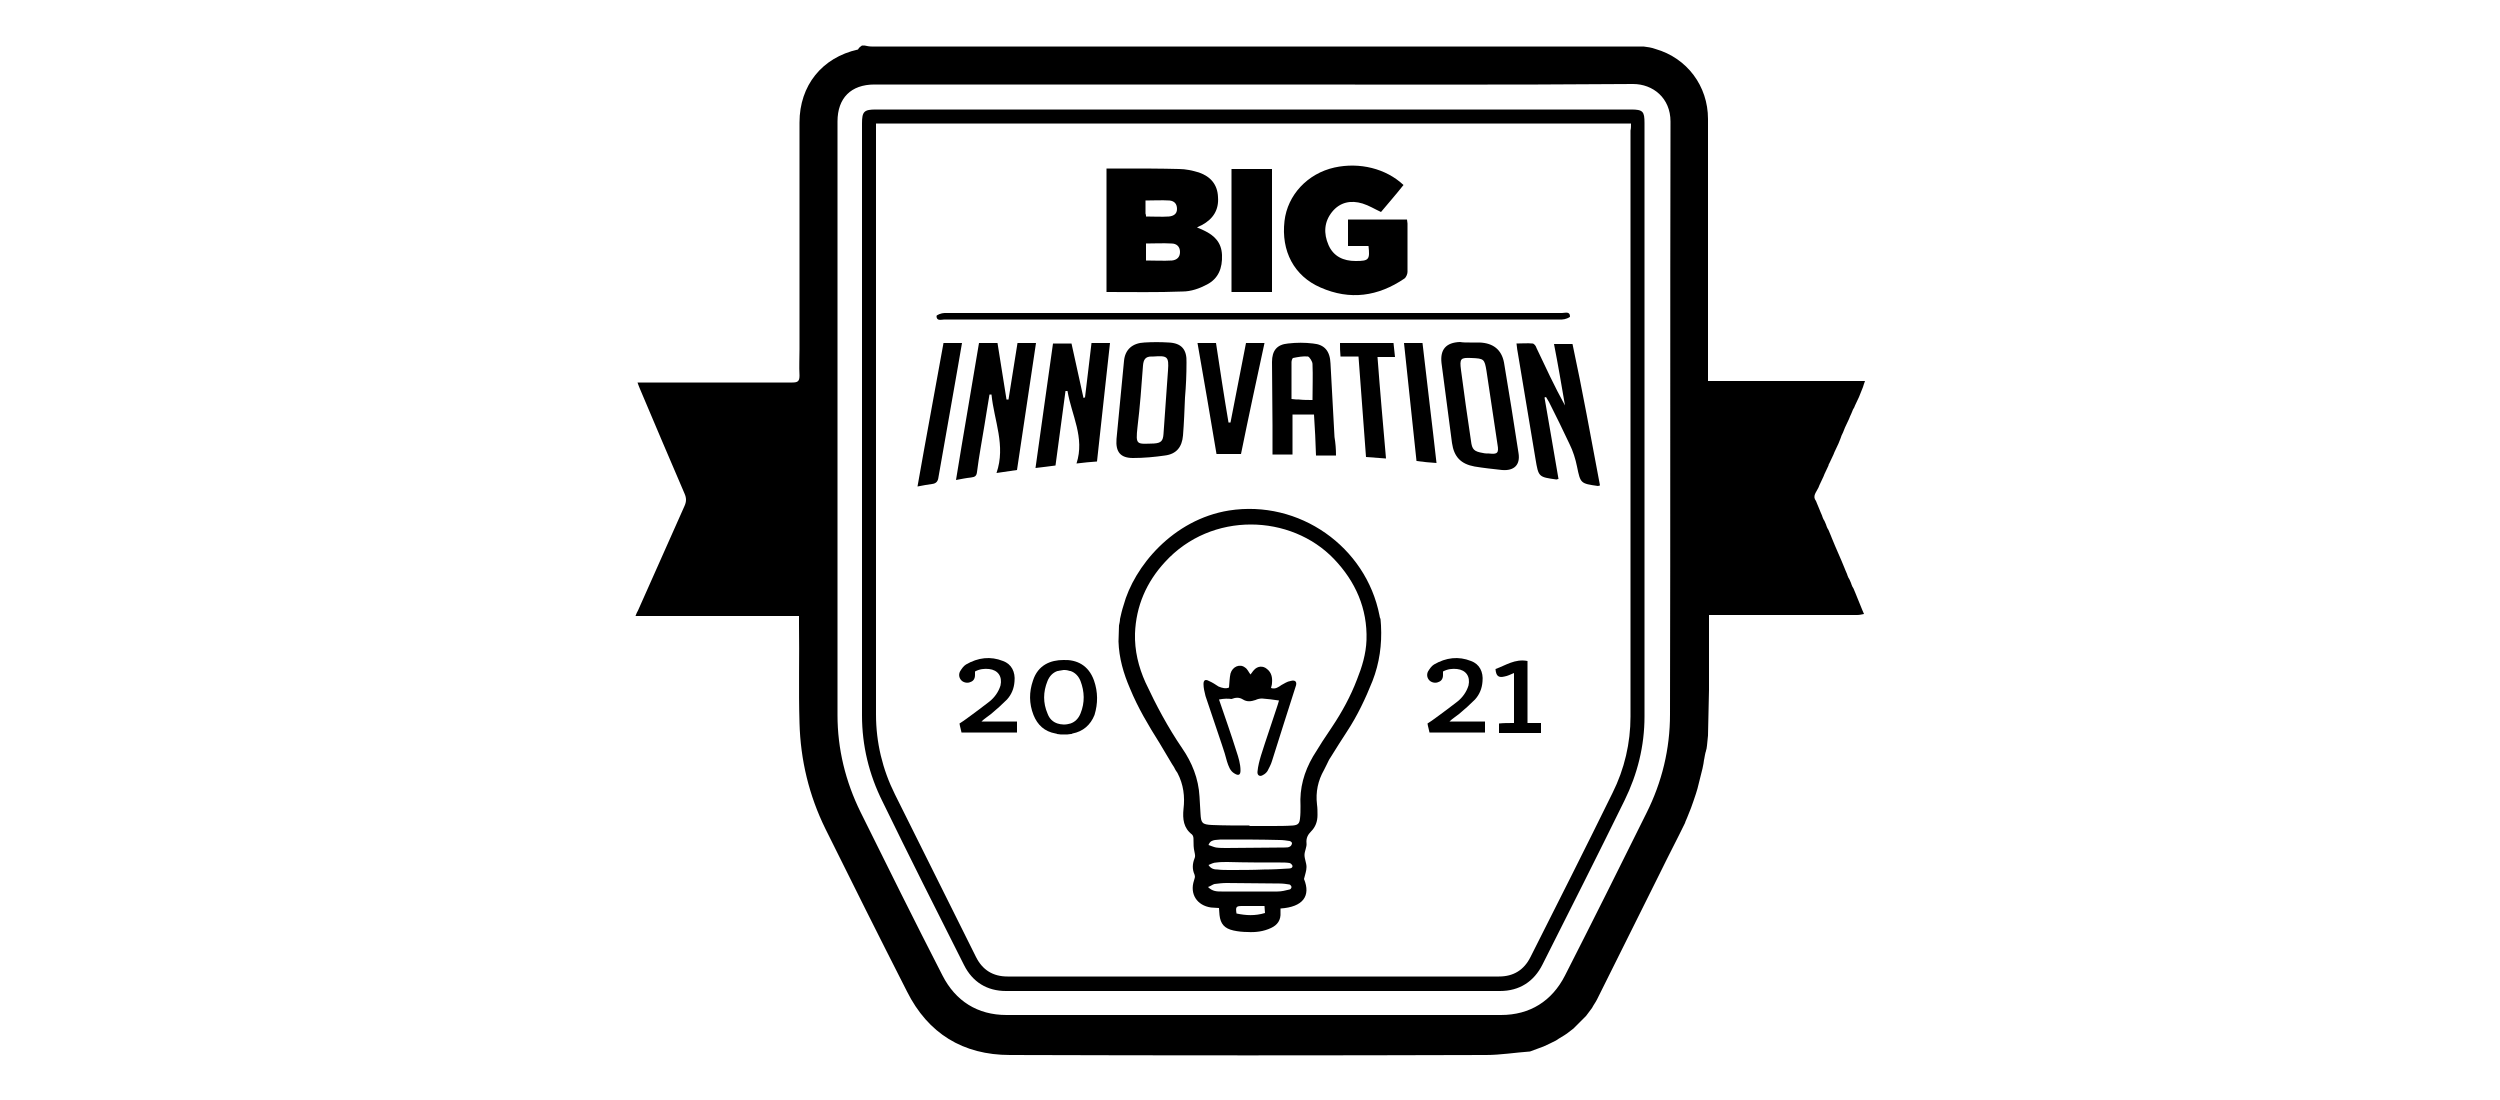<?xml version="1.0" encoding="UTF-8"?> <!-- Generator: Adobe Illustrator 25.2.1, SVG Export Plug-In . SVG Version: 6.00 Build 0) --> <svg xmlns="http://www.w3.org/2000/svg" xmlns:xlink="http://www.w3.org/1999/xlink" version="1.1" id="Layer_1" x="0px" y="0px" viewBox="0 0 500 220" style="enable-background:new 0 0 500 220;" xml:space="preserve"> <style type="text/css"> .st0{fill-rule:evenodd;clip-rule:evenodd;} </style> <g> <g> <path d="M172.4,9.1c0.2,0,0.3,0,0.5,0c0.5,0.1,0.9,0.2,1.4,0.2c50.9,0,101.8,0,152.7,0c0.6,0,1.1,0,1.7,0c0.8,0.1,1.6,0.2,2.4,0.5 c6.3,1.8,10.5,7.4,10.5,14c0,17,0,33.9,0,50.9c0,0.5,0,1,0,1.5c10.5,0,20.9,0,31.4,0c-0.2,0.5-0.3,0.9-0.4,1.2 c-0.2,0.5-0.4,1-0.6,1.5c-0.1,0.2-0.1,0.3-0.2,0.5c-0.3,0.6-0.5,1.1-0.8,1.7c-0.1,0.3-0.2,0.5-0.4,0.8c-0.2,0.5-0.4,1-0.6,1.4 c-0.1,0.2-0.1,0.3-0.2,0.5c-0.3,0.6-0.5,1.1-0.8,1.7c-0.1,0.3-0.3,0.7-0.4,1c-0.2,0.4-0.4,0.8-0.5,1.2c-0.1,0.3-0.3,0.7-0.4,1 c-0.3,0.6-0.5,1.1-0.8,1.7c-0.1,0.2-0.1,0.3-0.2,0.5c-0.3,0.6-0.5,1.1-0.8,1.7c-0.1,0.2-0.2,0.3-0.2,0.5c-0.3,0.6-0.5,1.1-0.8,1.7 c-0.1,0.2-0.1,0.3-0.2,0.5c-0.3,0.6-0.5,1.1-0.8,1.7c-0.1,0.2-0.1,0.3-0.2,0.5c-0.4,0.9-1.3,1.7-0.5,2.7c0.1,0.2,0.1,0.3,0.2,0.5 c0.2,0.4,0.3,0.8,0.5,1.2c0.1,0.2,0.1,0.3,0.2,0.5c0.1,0.3,0.3,0.6,0.4,1c0.1,0.3,0.2,0.5,0.4,0.8c0.1,0.3,0.3,0.6,0.4,1 c0.1,0.3,0.2,0.5,0.4,0.8c0.2,0.4,0.3,0.8,0.5,1.2c0.1,0.2,0.1,0.3,0.2,0.5c0.8,2,1.7,3.9,2.5,5.9c0.1,0.2,0.1,0.3,0.2,0.5 c0.1,0.3,0.3,0.6,0.4,1c0.1,0.3,0.2,0.5,0.4,0.8c0.1,0.3,0.3,0.6,0.4,1c0.1,0.3,0.2,0.5,0.4,0.8c0.2,0.4,0.3,0.8,0.5,1.2 c0.1,0.2,0.1,0.3,0.2,0.5c0.4,0.9,0.7,1.8,1.1,2.7c0.1,0.2,0.2,0.5,0.3,0.7c-0.5,0.1-0.9,0.2-1.4,0.2c-9.4,0-18.8,0-28.2,0 c-0.4,0-0.9,0-1.4,0c0,4.9,0,9.7,0,14.5c0,0.2,0,0.3,0,0.5c-0.1,3-0.1,6.1-0.2,9.1c0,0.3-0.1,0.7-0.1,1c0,0.3-0.1,0.7-0.1,1 c0,0.2-0.1,0.5-0.1,0.7c-0.1,0.2-0.1,0.5-0.2,0.7c-0.1,0.3-0.1,0.6-0.2,1c0,0.2-0.1,0.4-0.1,0.5c0,0.2-0.1,0.5-0.1,0.7 c-0.1,0.3-0.1,0.7-0.2,1c-0.3,1.1-0.5,2.1-0.8,3.2c-0.1,0.3-0.1,0.5-0.2,0.8c-0.1,0.3-0.2,0.6-0.3,1c-0.3,1-0.7,2-1,2.9 c-0.3,0.7-0.5,1.3-0.8,2c-0.1,0.3-0.3,0.6-0.4,1c-1.6,3.3-3.3,6.5-4.9,9.8c-4.2,8.5-8.5,17-12.7,25.5c-0.3,0.6-0.7,1.1-1,1.7 c-0.2,0.3-0.4,0.5-0.6,0.8c-0.2,0.3-0.4,0.5-0.6,0.8c-0.7,0.7-1.3,1.3-2,2c-0.2,0.2-0.3,0.3-0.5,0.5c-0.4,0.3-0.9,0.7-1.3,1 c-0.7,0.5-1.5,0.9-2.2,1.4c-0.8,0.4-1.6,0.8-2.5,1.2c-0.9,0.3-1.8,0.7-2.7,1c-2.9,0.2-5.9,0.7-8.8,0.7c-31.7,0.1-63.5,0.1-95.2,0 c-9.4,0-16.4-4.3-20.6-12.7c-5.5-10.8-10.9-21.6-16.3-32.5c-3.3-6.7-5-13.8-5.2-21.2c-0.2-6.6,0-13.2-0.1-19.8c0-0.5,0-1,0-1.6 c-11,0-21.8,0-32.7,0c0.2-0.5,0.3-0.8,0.5-1.1c3.1-7,6.2-13.9,9.3-20.9c0.4-0.9,0.4-1.6,0-2.5c-3-7-6-14-8.9-20.9 c-0.2-0.4-0.3-0.8-0.5-1.3c5.7,0,11.3,0,16.8,0c4.7,0,9.4,0,14.2,0c1.1,0,1.4-0.3,1.4-1.4c-0.1-1.8,0-3.5,0-5.3 c0-15.1,0-30.2,0-45.3c0-7.4,4.5-13,11.7-14.6C171.8,9.5,172.1,9.3,172.4,9.1z M250.8,16.9c-25.3,0-50.6,0-75.9,0 c-4.7,0-7.4,2.7-7.4,7.4c0,39.6,0,79.2,0,118.7c0,6.8,1.6,13.3,4.6,19.4c5.4,10.9,10.8,21.8,16.4,32.7c2.6,5.1,7,7.9,12.8,7.9 c33,0,66,0,98.9,0c5.8,0,10.2-2.8,12.8-7.9c5.5-10.8,10.9-21.6,16.3-32.5c3.1-6.2,4.7-12.8,4.7-19.7c0.1-39.5,0-79.1,0.1-118.6 c0-4.7-3.5-7.5-7.5-7.5C301.3,17,276,16.9,250.8,16.9z"></path> <path d="M250.7,21.9c25.2,0,50.3,0,75.5,0c2.4,0,2.7,0.4,2.7,2.7c0,39.6,0,79.2,0,118.7c0,5.9-1.4,11.5-4,16.8 c-5.4,11-10.9,21.9-16.4,32.8c-1.7,3.4-4.6,5.3-8.5,5.3c-32.9,0-65.9,0-98.8,0c-3.8,0-6.7-1.8-8.4-5.2 c-5.5-10.9-11-21.8-16.3-32.7c-2.7-5.4-4.1-11.2-4.1-17.2c0-39.5,0-78.9,0-118.4c0-2.4,0.4-2.8,2.8-2.8 C200.4,21.9,225.5,21.9,250.7,21.9z M326.2,24.7c-50.4,0-100.7,0-151,0c0,0.4,0,0.8,0,1.1c0,39,0,78.1,0,117.1 c0,5.6,1.3,11,3.8,16c5.4,10.8,10.8,21.7,16.2,32.5c1.3,2.6,3.4,3.9,6.3,3.9c32.8,0,65.5,0,98.3,0c2.9,0,5-1.3,6.3-3.9 c5.5-10.9,11-21.8,16.4-32.8c2.4-4.8,3.6-10,3.6-15.3c0-39.1,0-78.2,0-117.2C326.2,25.7,326.2,25.2,326.2,24.7z"></path> <path d="M239.4,45.5c0.5,0.2,1,0.4,1.4,0.6c2.1,1,3.5,2.4,3.6,4.9c0.1,2.6-0.7,4.7-3,5.9c-1.5,0.8-3.2,1.4-4.9,1.4 c-5,0.2-10.1,0.1-15.2,0.1c0-8.2,0-16.4,0-24.7c1.1,0,2.1,0,3.2,0c3.8,0,7.6,0,11.3,0.1c1.3,0,2.7,0.3,4,0.7 c2.3,0.8,3.7,2.4,3.8,4.9c0.2,2.6-1,4.4-3.2,5.6C240,45.2,239.7,45.3,239.4,45.5z M229.2,52.1c1.8,0,3.5,0.1,5.2,0 c0.9-0.1,1.6-0.6,1.6-1.7c0-1.1-0.7-1.7-1.7-1.7c-1.7-0.1-3.4,0-5.1,0C229.2,49.8,229.2,50.9,229.2,52.1z M229.2,43.3 c1.6,0,3.1,0.1,4.6,0c0.9-0.1,1.6-0.5,1.6-1.5c0-1-0.5-1.6-1.5-1.7c-1.6-0.1-3.1,0-4.8,0c0,0.9,0,1.8,0,2.6 C229.2,42.9,229.2,43.1,229.2,43.3z"></path> <path d="M280.7,37c-1.5,1.9-3,3.6-4.5,5.4c-1.3-0.6-2.4-1.3-3.7-1.7c-2.3-0.7-4.5-0.3-6.1,1.7c-1.6,2-1.7,4.3-0.7,6.6 c1,2.3,3,3.2,5.4,3.2c0,0,0.1,0,0.1,0c2.6,0,2.8-0.3,2.5-3c-1.3,0-2.6,0-4.1,0c0-1.8,0-3.5,0-5.3c3.9,0,7.8,0,11.8,0 c0,0.3,0.1,0.5,0.1,0.8c0,3.2,0,6.5,0,9.7c0,0.4-0.3,1.1-0.6,1.3c-5.3,3.6-10.9,4.4-16.8,1.8c-5.3-2.3-7.9-7.3-7.2-13.3 c0.6-5.2,4.6-9.5,10-10.7C271.9,32.4,277.2,33.7,280.7,37z"></path> <path d="M320,97.1c-0.2,0-0.3,0.1-0.4,0.1c-3.5-0.5-3.5-0.5-4.2-3.9c-0.3-1.5-0.8-3.1-1.5-4.5c-1.3-2.8-2.7-5.6-4.1-8.4 c-0.2-0.3-0.4-0.7-0.6-1c-0.1,0-0.2,0.1-0.3,0.1c0.9,5.4,1.9,10.8,2.8,16.3c-0.2,0-0.3,0.1-0.4,0.1c-3.6-0.5-3.6-0.5-4.2-4.1 c-1.2-7.2-2.4-14.4-3.6-21.6c-0.1-0.4-0.1-0.9-0.2-1.5c1.1,0,2.2-0.1,3.2,0c0.3,0,0.7,0.5,0.8,0.9c1.8,3.8,3.6,7.7,5.7,11.5 c-0.7-4.1-1.4-8.2-2.2-12.3c1.3,0,2.4,0,3.7,0C316.5,78.1,318.2,87.6,320,97.1z"></path> <path d="M195.8,68.6c1.3,0,2.4,0,3.7,0c0.6,3.8,1.2,7.5,1.8,11.3c0.1,0,0.3,0,0.4,0c0.6-3.7,1.2-7.5,1.8-11.3c1.2,0,2.4,0,3.7,0 c-1.3,8.5-2.5,16.9-3.8,25.4c-1.3,0.2-2.6,0.4-4.1,0.6c1.9-5.5-0.5-10.5-1-15.7c-0.1,0-0.2,0-0.4,0c-0.3,2-0.7,4-1,6.1 c-0.5,3.1-1.1,6.2-1.5,9.4c-0.1,0.8-0.4,1-1.2,1.1c-1,0.1-1.9,0.3-3,0.5C192.7,86.7,194.3,77.7,195.8,68.6z"></path> <path d="M217,79.5c0.4-3.6,0.9-7.2,1.3-10.9c1.2,0,2.4,0,3.7,0c-0.9,7.9-1.7,15.7-2.6,23.7c-1.3,0.1-2.6,0.2-4.1,0.4 c1.7-5.2-1-9.7-1.8-14.5c-0.1,0-0.3,0-0.4,0c-0.7,5-1.3,9.9-2,14.9c-1.3,0.2-2.5,0.3-4,0.5c1.2-8.4,2.3-16.6,3.5-24.9 c1.2,0,2.4,0,3.7,0c0.8,3.6,1.6,7.2,2.4,10.9C216.8,79.5,216.9,79.5,217,79.5z"></path> <path d="M293.9,68.5c0.7,0,1.3,0,2,0c2.7,0.1,4.4,1.4,4.9,4c1,6,2,12.1,2.9,18.1c0.4,2.4-0.9,3.6-3.3,3.4 c-1.8-0.2-3.7-0.4-5.5-0.7c-2.7-0.5-4.1-1.9-4.5-4.7c-0.7-5.3-1.4-10.7-2.1-16c-0.3-2.7,0.9-4.1,3.7-4.2 C292.6,68.5,293.2,68.5,293.9,68.5z M294.3,71.6c-2.2-0.1-2.4,0.1-2.1,2.4c0.6,4.7,1.3,9.5,2,14.2c0.2,1.7,0.6,2.1,2.4,2.4 c0.4,0.1,0.8,0.1,1.2,0.1c1.7,0.2,2-0.1,1.7-1.8c-0.7-4.9-1.5-9.8-2.2-14.7C296.9,71.8,296.8,71.7,294.3,71.6z"></path> <path d="M246.3,33.8c2.7,0,5.4,0,8.1,0c0,8.2,0,16.3,0,24.6c-2.7,0-5.4,0-8.1,0C246.3,50.2,246.3,42,246.3,33.8z"></path> <path d="M237,79.5c-0.1,2.5-0.2,5.1-0.4,7.6c-0.2,2.3-1.3,3.7-3.6,4c-2.1,0.3-4.2,0.5-6.4,0.5c-2.5,0-3.5-1.2-3.3-3.8 c0.5-5.2,1-10.4,1.5-15.6c0.2-2.3,1.7-3.6,4.1-3.7c1.6-0.1,3.2-0.1,4.8,0c2.6,0.1,3.7,1.4,3.6,4C237.3,74.9,237.2,77.2,237,79.5 C237,79.5,237,79.5,237,79.5z M233.3,78.3c0.1-1.4,0.2-2.8,0.3-4.2c0.2-2.8-0.1-3-2.9-2.8c-0.1,0-0.2,0-0.4,0 c-1.2,0-1.6,0.6-1.7,1.8c-0.3,4.1-0.6,8.2-1.1,12.3c-0.4,3.7-0.2,3.4,3.3,3.3c1.4-0.1,1.8-0.5,1.9-1.9 C232.9,83.9,233.1,81.1,233.3,78.3z"></path> <path d="M267.2,91.1c-1.4,0-2.6,0-4,0c-0.1-2.8-0.2-5.4-0.4-8.2c-1.5,0-2.9,0-4.3,0c0,2.7,0,5.3,0,8c-1.3,0-2.5,0-4,0 c0-2,0-3.9,0-5.8c0-4.2-0.1-8.5-0.1-12.7c0-2.3,1-3.5,3.2-3.7c1.7-0.2,3.4-0.2,5,0c2.3,0.2,3.4,1.5,3.5,4 c0.3,4.9,0.5,9.8,0.8,14.7C267.1,88.6,267.2,89.8,267.2,91.1z M262.5,80c0-2.5,0.1-4.8,0-7.2c0-0.5-0.6-1.4-0.9-1.5 c-1-0.1-2,0.1-3,0.3c-0.1,0-0.3,0.5-0.3,0.8c0,2.4,0,4.9,0,7.4c0.7,0.1,1.1,0.1,1.5,0.1C260.7,80,261.6,80,262.5,80z"></path> <path d="M246.1,84.5c1-5.3,2.1-10.6,3.1-15.9c1.2,0,2.4,0,3.7,0c-1.6,7.4-3.2,14.8-4.7,22.2c-1.7,0-3.2,0-4.9,0 c-1.2-7.3-2.5-14.7-3.8-22.2c1.3,0,2.4,0,3.7,0c0.8,5.3,1.6,10.6,2.5,15.9C245.8,84.5,245.9,84.5,246.1,84.5z"></path> <path d="M250.6,63.9c-20.6,0-41.1,0-61.7,0c-0.6,0-1.6,0.4-1.6-0.7c0-0.2,1-0.6,1.6-0.6c41.2,0,82.4,0,123.5,0 c0.6,0,1.6-0.4,1.6,0.7c0,0.2-1,0.6-1.6,0.6C291.9,63.9,271.2,63.9,250.6,63.9z"></path> <path d="M277.2,91.7c-1.4-0.1-2.7-0.2-4-0.3c-0.5-6.7-1-13.4-1.5-20.1c-1.2,0-2.3,0-3.6,0c-0.1-1-0.1-1.8-0.1-2.7 c3.6,0,7.1,0,10.7,0c0.1,0.9,0.2,1.8,0.3,2.8c-1.2,0-2.3,0-3.5,0C276,78.1,276.6,84.8,277.2,91.7z"></path> <path d="M188.7,68.6c1.2,0,2.4,0,3.7,0c-0.5,3.1-1.1,6.2-1.6,9.2c-1,5.9-2.1,11.7-3.1,17.6c-0.1,0.8-0.4,1.3-1.3,1.4 c-0.9,0.1-1.8,0.3-2.9,0.5C185.2,87.6,187,78.1,188.7,68.6z"></path> <path d="M280.8,68.6c1.3,0,2.5,0,3.7,0c0.9,8,1.9,15.9,2.8,24c-1.4-0.1-2.6-0.2-4-0.4C282.5,84.3,281.6,76.5,280.8,68.6z"></path> </g> <g> <line x1="312.9" y1="124.3" x2="275.4" y2="124.3"></line> <line x1="312.9" y1="153.3" x2="263.7" y2="153.3"></line> <g> <path d="M218.8,136.1c-1.1-3.1-3.5-4.2-6.1-4.1c-2.6,0-5.1,1-6.1,4.1c-0.8,2.3-0.8,4.6,0.1,6.9c0.8,2,2.2,3.3,4.4,3.7 c0.1,0,0.2,0,0.3,0.1v0c0.5,0.1,0.9,0.1,1.4,0.1c0.5,0,0.9,0,1.4-0.1c0.1,0,0.2,0,0.3-0.1c2.1-0.4,3.6-1.7,4.4-3.7 C219.6,140.7,219.6,138.4,218.8,136.1z M216.1,142.7c-0.4,1-1.1,1.7-2,2c-0.4,0.1-0.8,0.2-1.2,0.2c0,0-0.1,0-0.1,0 c0,0-0.1,0-0.1,0c0,0,0,0,0,0c-0.4,0-0.9-0.1-1.2-0.2v0c-0.9-0.3-1.6-0.9-2-2c-0.9-2.1-0.9-4.3,0-6.5c0.4-1,1.1-1.7,2-2v0 c0,0,0.1,0,0.1,0c0,0,0,0,0,0c0.3-0.1,0.7-0.1,1.1-0.2c0,0,0,0,0,0c0,0,0.1,0,0.1,0c0,0,0.1,0,0.1,0c0.4,0,0.8,0.1,1.1,0.2 c0,0,0,0,0,0c0,0,0.1,0,0.1,0c0.9,0.3,1.6,1,2,2C216.9,138.3,217,140.5,216.1,142.7z"></path> </g> <path d="M224,123.8c0.2-0.9,0.4-1.8,0.7-2.7c2.1-7.8,9.9-17.2,21.1-19c14-2.2,27.4,7.2,30.1,21c0,0.2,0.1,0.5,0.2,0.7 c0,0.4,0.1,0.8,0.1,1.3c0.2,3.8-0.3,7.5-1.7,11.1c-1.4,3.5-3,6.9-5.1,10.1c-1.1,1.7-2.2,3.4-3.3,5.2c-0.3,0.4-0.5,0.9-0.7,1.3 c-0.2,0.4-0.4,0.8-0.6,1.2c-1.2,2.1-1.7,4.4-1.4,6.9c0.1,0.7,0.1,1.4,0.1,2.1c0,1.3-0.4,2.4-1.3,3.3c-0.6,0.6-1,1.3-0.9,2.3 c0.1,0.8-0.4,1.6-0.4,2.4c0,0.8,0.4,1.6,0.4,2.4c0,0.8-0.3,1.5-0.5,2.4c1.4,3.4-0.2,5.6-4.7,5.9c0,0.3,0,0.5,0,0.8 c0.1,1.5-0.6,2.5-1.9,3.1c-1.5,0.7-3.1,0.9-4.7,0.8c-0.9,0-1.9-0.1-2.8-0.3c-1.8-0.4-2.6-1.3-2.8-3.1c0-0.4-0.1-0.9-0.1-1.4 c-0.6,0-1.1-0.1-1.6-0.1c-2.8-0.4-4.3-2.7-3.4-5.4c0.1-0.4,0.3-0.7,0.1-1.2c-0.5-1.1-0.4-2.2,0-3.2c0.2-0.4,0.1-0.8,0-1.3 c-0.2-0.8-0.2-1.6-0.2-2.4c0-0.4,0-0.8-0.3-1.1c-1.7-1.3-1.9-3.1-1.7-5.1c0.3-2.5,0-4.9-1.2-7.2c-0.1-0.2-0.3-0.4-0.4-0.6 c-0.2-0.4-0.4-0.8-0.7-1.2c-0.8-1.4-1.7-2.8-2.5-4.2c-2.2-3.5-4.3-7-5.9-10.9c-1.3-3-2.2-6.1-2.3-9.4c0-1.1,0.1-2.1,0.1-3.2 C223.9,124.6,224,124.2,224,123.8z M249.9,165.1c0,0,0,0.1,0,0.1c1.5,0,3,0,4.4,0c1.4,0,2.9,0,4.3-0.1c1-0.1,1.3-0.4,1.4-1.4 c0.1-0.8,0.1-1.6,0.1-2.5c-0.2-3.6,0.7-6.8,2.5-9.9c1.2-2,2.5-4,3.8-5.9c2-3,3.7-6.1,5-9.5c1-2.5,1.8-5.1,1.9-7.9 c0.2-6.3-2.2-11.7-6.5-16.2c-8.6-9-24.5-9.6-33.8,0.6c-3.7,4-5.8,8.8-6,14.3c-0.1,3.4,0.7,6.7,2.1,9.8c2.1,4.5,4.5,9,7.3,13.1 c2,2.9,3.3,6.1,3.5,9.7c0.1,1.1,0.1,2.3,0.2,3.4c0.1,1.9,0.3,2.2,2.3,2.3C244.8,165.1,247.4,165.1,249.9,165.1z M241.7,169 c0.6,0.2,1,0.4,1.5,0.5c0.7,0.1,1.4,0.1,2.1,0.1c3.9,0,7.7-0.1,11.6-0.1c0.4,0,0.8,0,1.1-0.2c0.2-0.1,0.4-0.4,0.4-0.7 c0-0.1-0.3-0.4-0.5-0.4c-0.6-0.1-1.3-0.2-2-0.2c-3.6-0.1-7.3-0.1-10.9-0.1c-0.7,0-1.3,0-2,0.1C242.5,168.1,242,168.2,241.7,169z M241.6,177.4c0.9,0.9,1.8,0.9,2.7,0.9c3.7,0,7.5,0,11.2,0c0.8,0,1.6-0.2,2.4-0.4c0.2,0,0.4-0.3,0.4-0.5c0-0.2-0.3-0.5-0.4-0.5 c-0.6-0.1-1.3-0.2-2-0.2c-3.5,0-7.1-0.1-10.6-0.1c-0.8,0-1.6,0.1-2.4,0.2C242.5,176.9,242.2,177.2,241.6,177.4z M241.7,173 c0.5,0.8,1.2,0.9,1.8,0.9c0.8,0.1,1.6,0.1,2.5,0.1c2.3,0,4.5,0,6.8-0.1c1.7,0,3.4-0.1,5-0.2c0.3,0,0.7-0.1,0.7-0.5 c0-0.2-0.4-0.6-0.6-0.6c-0.6-0.1-1.2-0.1-1.8-0.1c-3.5,0-7,0-10.6-0.1c-0.7,0-1.5,0-2.2,0.1C242.7,172.5,242.2,172.8,241.7,173z M252.9,181.2c-1.6,0-3,0-4.5,0c-1.2,0-1.3,0.2-1.1,1.5c1.9,0.4,3.7,0.5,5.7-0.1C253,182.2,252.9,181.8,252.9,181.2z"></path> <path d="M288.6,134.3c0,0.3,0,0.5,0,0.7c0,0.7-0.3,1.2-0.9,1.4c-0.6,0.3-1.4,0.1-1.8-0.3c-0.5-0.5-0.6-1.2-0.3-1.8 c0.3-0.5,0.7-1.1,1.2-1.4c2.4-1.4,4.9-1.7,7.4-0.7c1.7,0.6,2.5,2.2,2.3,4.1c-0.1,1.4-0.6,2.6-1.5,3.6c-1,1-2.1,2-3.2,2.9 c-0.6,0.5-1.3,0.9-1.9,1.5c2.4,0,4.7,0,7.1,0c0,0.8,0,1.5,0,2.2c-3.7,0-7.3,0-11.1,0c-0.1-0.6-0.3-1.1-0.4-1.8 c0.6-0.4,1.1-0.7,1.6-1.1c1.5-1.1,3-2.2,4.4-3.3c1-0.8,1.8-1.9,2.2-3.2c0.4-1.8-0.5-3.1-2.3-3.3 C290.5,133.7,289.5,133.8,288.6,134.3z"></path> <path d="M195,134.3c0,0.3,0,0.5,0,0.7c0,0.7-0.3,1.2-0.9,1.4c-0.6,0.3-1.4,0.1-1.8-0.3c-0.5-0.5-0.6-1.2-0.3-1.8 c0.3-0.5,0.7-1.1,1.2-1.4c2.4-1.4,4.9-1.7,7.4-0.7c1.7,0.6,2.5,2.2,2.3,4.1c-0.1,1.4-0.6,2.6-1.5,3.6c-1,1-2.1,2-3.2,2.9 c-0.6,0.5-1.3,0.9-1.9,1.5c2.4,0,4.7,0,7.1,0c0,0.8,0,1.5,0,2.2c-3.7,0-7.3,0-11.1,0c-0.1-0.6-0.3-1.1-0.4-1.8 c0.6-0.4,1.1-0.7,1.6-1.1c1.5-1.1,3-2.2,4.4-3.3c1-0.8,1.8-1.9,2.2-3.2c0.4-1.8-0.5-3.1-2.3-3.3 C196.9,133.7,195.9,133.8,195,134.3z"></path> <path d="M302.8,144.6c0-3.5,0-6.7,0-10c-0.7,0.3-1.3,0.6-1.9,0.7c-1.2,0.3-1.7-0.1-1.8-1.5c2-0.7,3.9-2.1,6.4-1.6 c0,4.1,0,8.1,0,12.4c0.9,0,1.8,0,2.7,0c0,0.7,0,1.3,0,2c-2.8,0-5.5,0-8.4,0c0-0.6,0-1.2,0-1.9 C300.7,144.6,301.7,144.6,302.8,144.6z"></path> <path d="M243.8,139.9c1.2,3.5,2.4,6.9,3.5,10.4c0.4,1.2,0.8,2.5,0.8,3.8c0,0.9-0.4,1.1-1.2,0.6c-0.9-0.5-1.2-1.5-1.5-2.4 c-0.3-1.1-0.6-2.2-1-3.3c-1.1-3.3-2.2-6.5-3.3-9.8c-0.2-0.8-0.4-1.6-0.4-2.4c0-0.8,0.4-1,1.1-0.6c0.7,0.3,1.3,0.7,1.9,1.1 c0.7,0.3,1.5,0.5,2.1,0.2c0.1-1,0.1-1.9,0.3-2.8c0.4-1.4,1.9-2,2.9-1.2c0.5,0.3,0.7,0.9,1.1,1.4c0.2-0.2,0.4-0.6,0.7-0.9 c0.7-0.8,1.8-0.9,2.6-0.2c0.9,0.7,1.1,1.7,1,2.8c0,0.3-0.1,0.6-0.2,1c0.9,0.3,1.5-0.2,2.1-0.6c0.6-0.3,1.1-0.7,1.8-0.8 c1-0.3,1.4,0.2,1,1.2c-1.6,4.9-3.1,9.8-4.7,14.8c-0.2,0.7-0.6,1.4-0.9,2c-0.2,0.3-0.5,0.6-0.9,0.8c-0.6,0.4-1.2,0.1-1.1-0.7 c0.1-1.1,0.4-2.2,0.7-3.2c1-3.2,2.1-6.3,3.1-9.4c0.2-0.5,0.3-1,0.5-1.6c-1.2-0.2-2.3-0.3-3.4-0.4c-0.4,0-0.9,0.1-1.3,0.3 c-0.9,0.3-1.7,0.4-2.5-0.1c-0.8-0.5-1.5-0.4-2.3-0.1C245.7,139.7,244.8,139.7,243.8,139.9z"></path> </g> </g> </svg> 